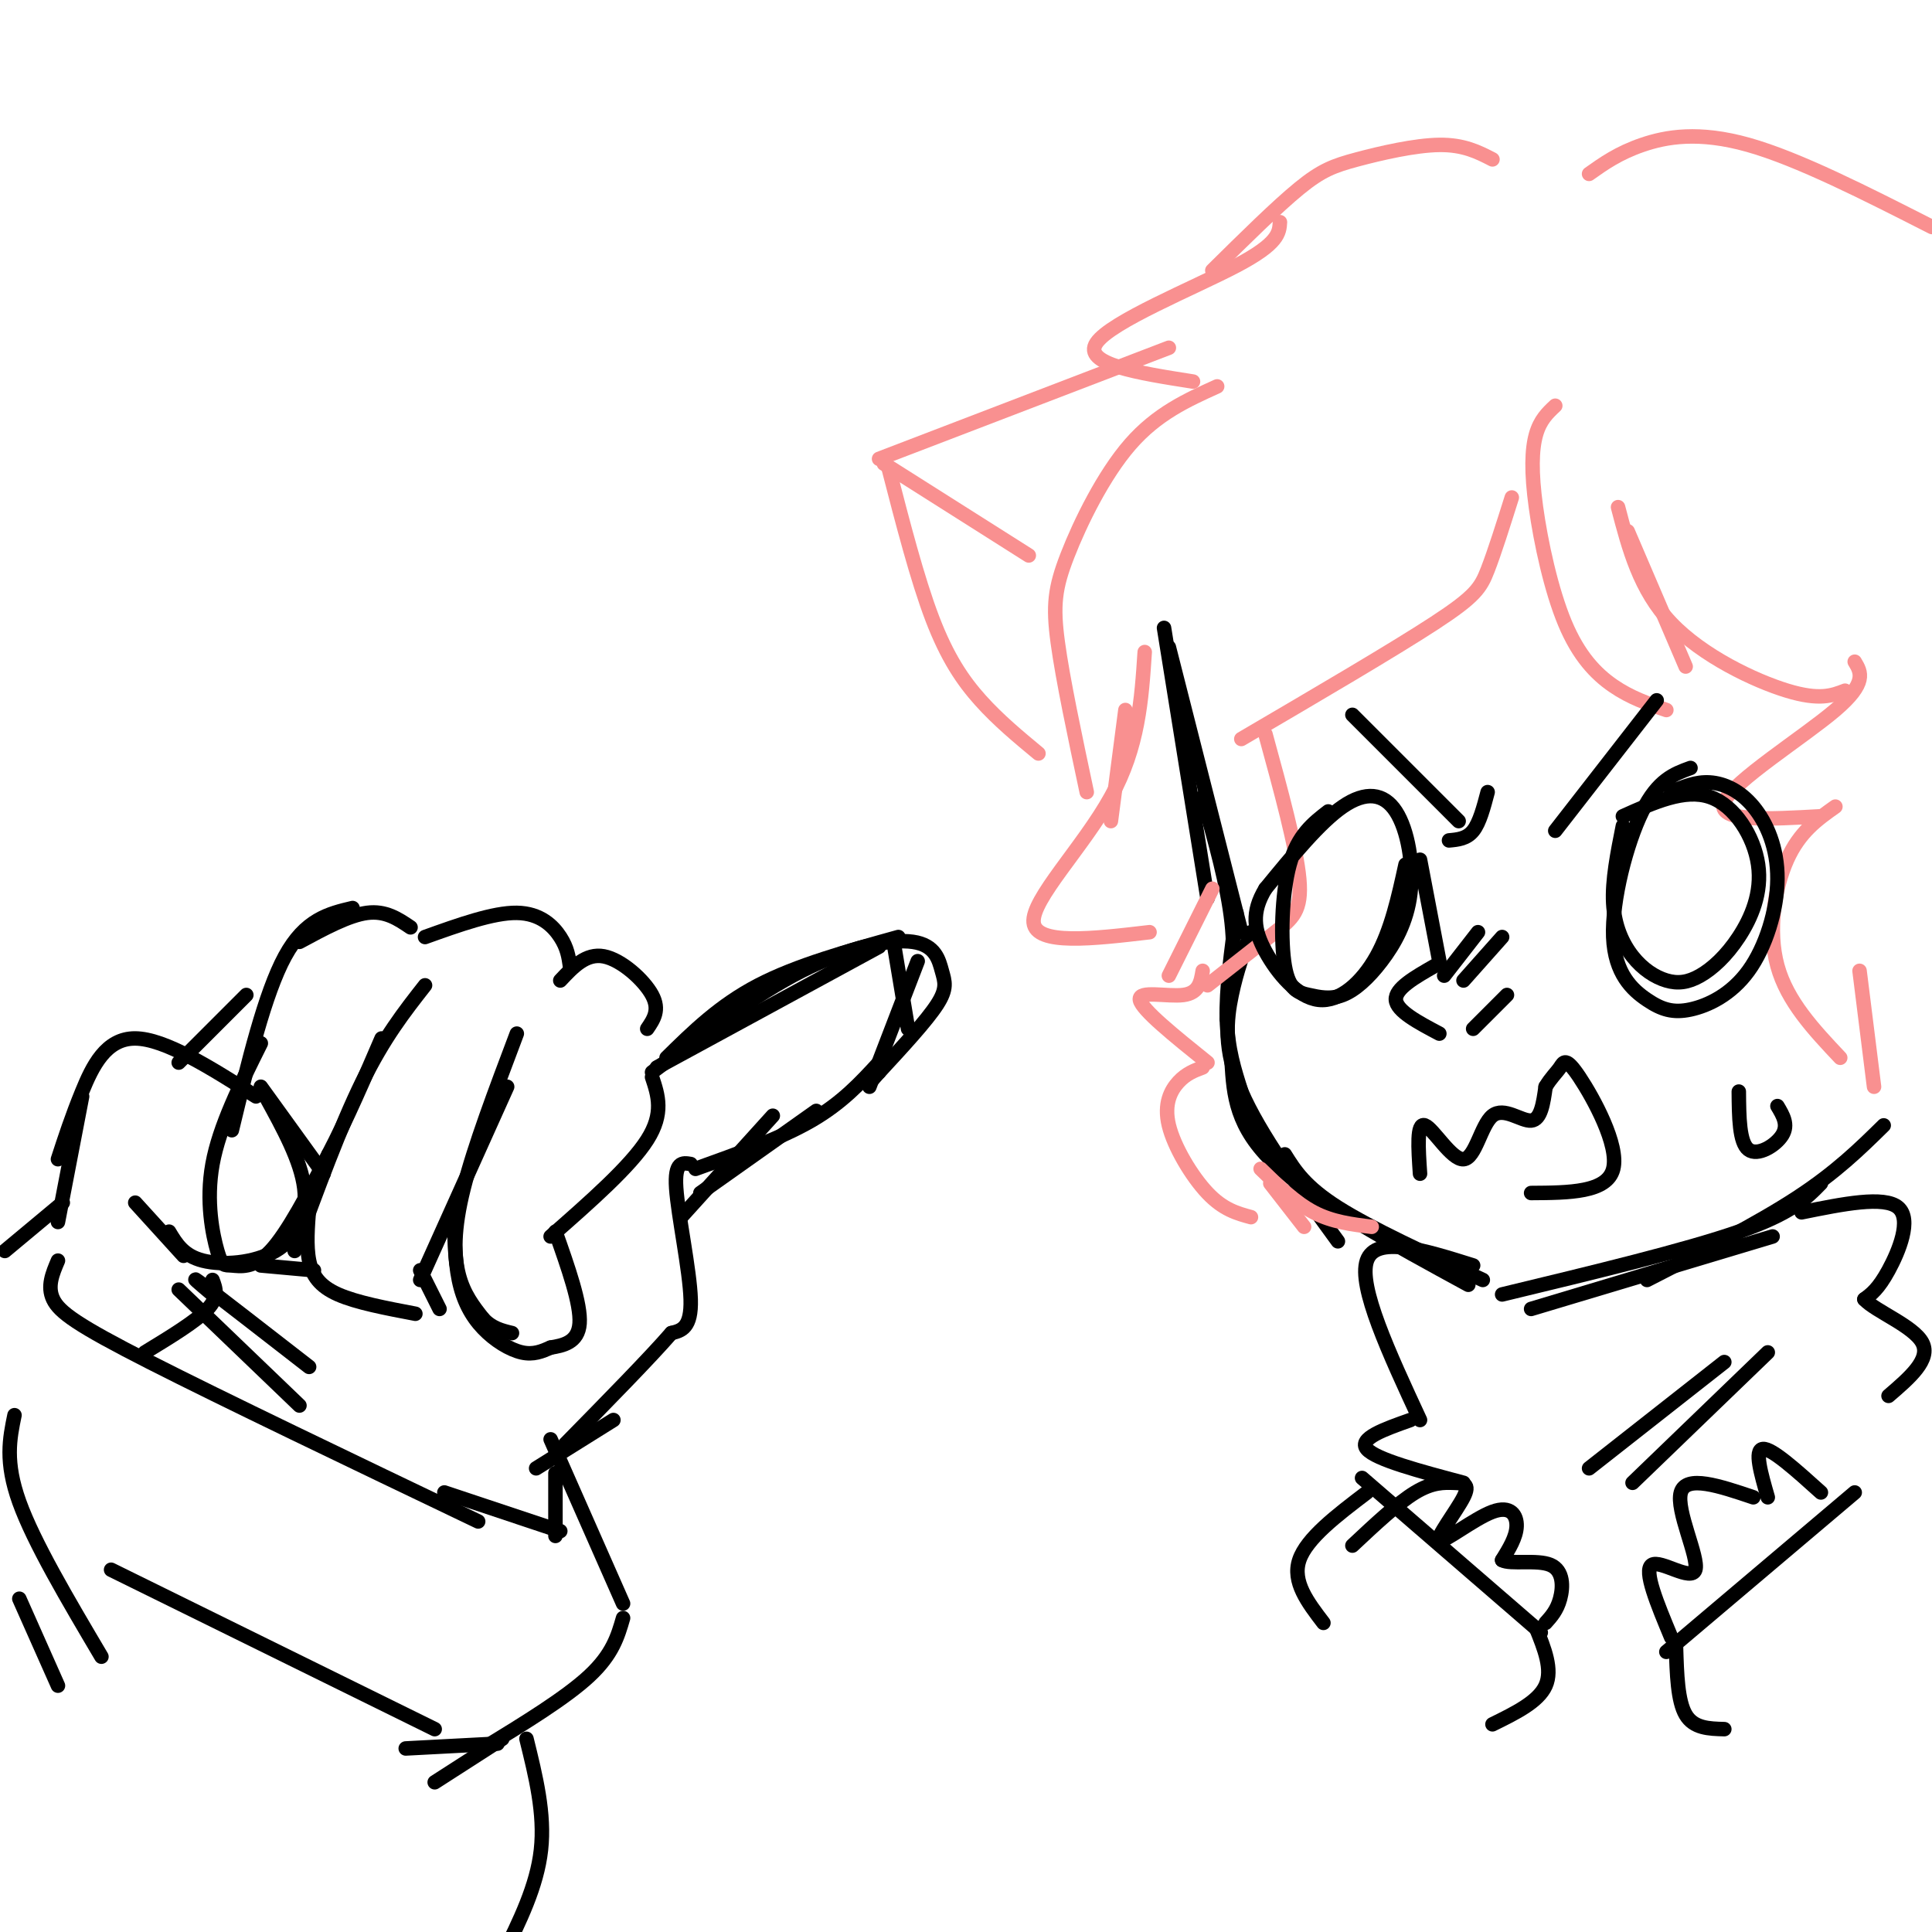 <svg viewBox='0 0 400 400' version='1.1' xmlns='http://www.w3.org/2000/svg' xmlns:xlink='http://www.w3.org/1999/xlink'><g fill='none' stroke='rgb(0,0,0)' stroke-width='3' stroke-linecap='round' stroke-linejoin='round'><path d='M241,130c0.000,0.000 9.000,56.000 9,56'/><path d='M242,134c0.000,0.000 15.000,59.000 15,59'/><path d='M249,165c2.583,9.167 5.167,18.333 6,26c0.833,7.667 -0.083,13.833 -1,20'/><path d='M256,189c-1.083,7.917 -2.167,15.833 -2,22c0.167,6.167 1.583,10.583 3,15'/><path d='M259,193c-1.467,3.956 -2.933,7.911 -4,13c-1.067,5.089 -1.733,11.311 2,20c3.733,8.689 11.867,19.844 20,31'/><path d='M255,220c0.417,6.667 0.833,13.333 9,21c8.167,7.667 24.083,16.333 40,25'/><path d='M266,239c2.083,3.333 4.167,6.667 11,11c6.833,4.333 18.417,9.667 30,15'/><path d='M311,268c19.000,-4.583 38.000,-9.167 49,-13c11.000,-3.833 14.000,-6.917 17,-10'/><path d='M390,233c-4.917,4.833 -9.833,9.667 -18,15c-8.167,5.333 -19.583,11.167 -31,17'/><path d='M12,253c0.000,0.000 5.000,-26.000 5,-26'/><path d='M12,240c1.444,-4.422 2.889,-8.844 5,-14c2.111,-5.156 4.889,-11.044 11,-11c6.111,0.044 15.556,6.022 25,12'/><path d='M54,225c0.000,0.000 13.000,18.000 13,18'/><path d='M85,192c-2.583,-1.750 -5.167,-3.500 -9,-3c-3.833,0.500 -8.917,3.250 -14,6'/><path d='M73,188c-4.917,1.167 -9.833,2.333 -14,10c-4.167,7.667 -7.583,21.833 -11,36'/><path d='M54,216c-4.293,8.611 -8.587,17.222 -10,25c-1.413,7.778 0.054,14.724 1,18c0.946,3.276 1.370,2.882 3,3c1.630,0.118 4.466,0.748 8,-3c3.534,-3.748 7.767,-11.874 12,-20'/><path d='M68,239c3.833,-7.333 7.417,-15.667 11,-24'/><path d='M88,204c-4.250,5.417 -8.500,10.833 -13,20c-4.500,9.167 -9.250,22.083 -14,35'/><path d='M54,262c0.000,0.000 11.000,1.000 11,1'/><path d='M64,250c-0.311,3.956 -0.622,7.911 0,11c0.622,3.089 2.178,5.311 6,7c3.822,1.689 9.911,2.844 16,4'/><path d='M91,271c0.000,0.000 -4.000,-8.000 -4,-8'/><path d='M87,265c0.000,0.000 18.000,-40.000 18,-40'/><path d='M107,214c-4.422,11.711 -8.844,23.422 -11,32c-2.156,8.578 -2.044,14.022 -1,18c1.044,3.978 3.022,6.489 5,9'/><path d='M100,273c1.833,2.000 3.917,2.500 6,3'/><path d='M94,250c0.060,5.363 0.119,10.726 1,15c0.881,4.274 2.583,7.458 5,10c2.417,2.542 5.548,4.440 8,5c2.452,0.560 4.226,-0.220 6,-1'/><path d='M114,279c2.489,-0.422 5.711,-0.978 6,-5c0.289,-4.022 -2.356,-11.511 -5,-19'/><path d='M114,256c8.250,-7.250 16.500,-14.500 20,-20c3.500,-5.500 2.250,-9.250 1,-13'/><path d='M88,194c7.067,-2.533 14.133,-5.067 19,-5c4.867,0.067 7.533,2.733 9,5c1.467,2.267 1.733,4.133 2,6'/><path d='M116,203c2.667,-2.844 5.333,-5.689 9,-5c3.667,0.689 8.333,4.911 10,8c1.667,3.089 0.333,5.044 -1,7'/><path d='M138,219c5.500,-5.417 11.000,-10.833 19,-15c8.000,-4.167 18.500,-7.083 29,-10'/><path d='M135,222c10.668,-8.048 21.337,-16.096 31,-21c9.663,-4.904 18.322,-6.665 23,-6c4.678,0.665 5.375,3.756 6,6c0.625,2.244 1.179,3.641 -1,7c-2.179,3.359 -7.089,8.679 -12,14'/><path d='M182,222c-2.333,2.667 -2.167,2.333 -2,2'/><path d='M182,220c-3.833,4.167 -7.667,8.333 -14,12c-6.333,3.667 -15.167,6.833 -24,10'/><path d='M143,241c-1.689,-0.289 -3.378,-0.578 -3,5c0.378,5.578 2.822,17.022 3,23c0.178,5.978 -1.911,6.489 -4,7'/><path d='M139,276c-4.333,5.000 -13.167,14.000 -22,23'/><path d='M127,294c0.000,0.000 -16.000,10.000 -16,10'/><path d='M55,227c3.655,6.655 7.310,13.310 8,19c0.690,5.690 -1.583,10.417 -6,13c-4.417,2.583 -10.976,3.024 -15,2c-4.024,-1.024 -5.512,-3.512 -7,-6'/><path d='M38,260c0.000,0.000 -10.000,-11.000 -10,-11'/><path d='M44,265c0.667,1.750 1.333,3.500 -1,6c-2.333,2.500 -7.667,5.750 -13,9'/><path d='M37,267c0.000,0.000 25.000,24.000 25,24'/><path d='M44,268c-2.667,-2.250 -5.333,-4.500 -2,-2c3.333,2.500 12.667,9.750 22,17'/><path d='M51,206c0.000,0.000 -14.000,14.000 -14,14'/><path d='M12,261c-1.133,2.667 -2.267,5.333 -1,8c1.267,2.667 4.933,5.333 20,13c15.067,7.667 41.533,20.333 68,33'/><path d='M92,309c0.000,0.000 24.000,8.000 24,8'/><path d='M115,305c0.000,0.000 0.000,13.000 0,13'/><path d='M141,252c0.000,0.000 19.000,-21.000 19,-21'/><path d='M169,230c0.000,0.000 -24.000,17.000 -24,17'/><path d='M136,221c0.000,0.000 46.000,-25.000 46,-25'/><path d='M185,195c0.000,0.000 3.000,18.000 3,18'/><path d='M190,199c0.000,0.000 -10.000,26.000 -10,26'/><path d='M13,249c0.000,0.000 -12.000,10.000 -12,10'/><path d='M114,298c0.000,0.000 15.000,34.000 15,34'/><path d='M129,335c-1.083,3.750 -2.167,7.500 -7,12c-4.833,4.500 -13.417,9.750 -22,15'/><path d='M23,325c0.000,0.000 67.000,33.000 67,33'/><path d='M103,361c0.000,0.000 -19.000,1.000 -19,1'/><path d='M104,360c0.000,0.000 -14.000,9.000 -14,9'/><path d='M3,293c-1.000,4.833 -2.000,9.667 1,18c3.000,8.333 10.000,20.167 17,32'/><path d='M4,331c0.000,0.000 8.000,18.000 8,18'/><path d='M109,360c1.917,7.750 3.833,15.500 3,23c-0.833,7.500 -4.417,14.750 -8,22'/></g>
<g fill='none' stroke='rgb(249,144,144)' stroke-width='3' stroke-linecap='round' stroke-linejoin='round'><path d='M322,84c-1.571,1.469 -3.142,2.938 -4,6c-0.858,3.062 -1.003,7.718 0,15c1.003,7.282 3.155,17.191 6,24c2.845,6.809 6.384,10.517 10,13c3.616,2.483 7.308,3.742 11,5'/><path d='M349,138c0.000,0.000 -12.000,-28.000 -12,-28'/><path d='M335,105c2.244,8.578 4.489,17.156 11,24c6.511,6.844 17.289,11.956 24,14c6.711,2.044 9.356,1.022 12,0'/><path d='M313,103c-1.778,5.644 -3.556,11.289 -5,15c-1.444,3.711 -2.556,5.489 -11,11c-8.444,5.511 -24.222,14.756 -40,24'/><path d='M309,33c-2.976,-1.530 -5.952,-3.060 -11,-3c-5.048,0.060 -12.167,1.708 -17,3c-4.833,1.292 -7.381,2.226 -12,6c-4.619,3.774 -11.310,10.387 -18,17'/><path d='M265,46c-0.133,2.200 -0.267,4.400 -9,9c-8.733,4.600 -26.067,11.600 -29,16c-2.933,4.400 8.533,6.200 20,8'/><path d='M252,80c-6.232,2.821 -12.464,5.643 -18,12c-5.536,6.357 -10.375,16.250 -13,23c-2.625,6.750 -3.036,10.357 -2,18c1.036,7.643 3.518,19.321 6,31'/><path d='M230,170c0.000,0.000 3.000,-23.000 3,-23'/><path d='M237,135c-0.644,9.822 -1.289,19.644 -7,30c-5.711,10.356 -16.489,21.244 -16,26c0.489,4.756 12.244,3.378 24,2'/><path d='M262,152c3.200,11.689 6.400,23.378 7,30c0.600,6.622 -1.400,8.178 -5,11c-3.600,2.822 -8.800,6.911 -14,11'/><path d='M242,202c0.000,0.000 9.000,-18.000 9,-18'/><path d='M384,137c1.311,2.178 2.622,4.356 -4,10c-6.622,5.644 -21.178,14.756 -23,19c-1.822,4.244 9.089,3.622 20,3'/><path d='M380,167c-3.711,2.622 -7.422,5.244 -10,11c-2.578,5.756 -4.022,14.644 -2,22c2.022,7.356 7.511,13.178 13,19'/><path d='M388,225c0.000,0.000 -3.000,-24.000 -3,-24'/><path d='M249,201c-0.378,2.289 -0.756,4.578 -4,5c-3.244,0.422 -9.356,-1.022 -9,1c0.356,2.022 7.178,7.511 14,13'/><path d='M249,221c-1.702,0.637 -3.405,1.274 -5,3c-1.595,1.726 -3.083,4.542 -2,9c1.083,4.458 4.738,10.560 8,14c3.262,3.440 6.131,4.220 9,5'/><path d='M270,254c0.000,0.000 -7.000,-9.000 -7,-9'/><path d='M261,242c3.583,3.500 7.167,7.000 11,9c3.833,2.000 7.917,2.500 12,3'/><path d='M242,72c0.000,0.000 -60.000,23.000 -60,23'/><path d='M183,96c0.000,0.000 30.000,19.000 30,19'/><path d='M184,97c2.956,11.444 5.911,22.889 9,31c3.089,8.111 6.311,12.889 10,17c3.689,4.111 7.844,7.556 12,11'/><path d='M329,36c3.044,-2.156 6.089,-4.311 11,-6c4.911,-1.689 11.689,-2.911 22,0c10.311,2.911 24.156,9.956 38,17'/></g>
<g fill='none' stroke='rgb(0,0,0)' stroke-width='3' stroke-linecap='round' stroke-linejoin='round'><path d='M294,178c0.000,0.000 4.000,21.000 4,21'/><path d='M297,200c-4.083,2.333 -8.167,4.667 -8,7c0.167,2.333 4.583,4.667 9,7'/><path d='M312,206c0.000,0.000 -7.000,7.000 -7,7'/><path d='M306,193c0.000,0.000 -7.000,9.000 -7,9'/><path d='M311,194c0.000,0.000 -8.000,9.000 -8,9'/><path d='M294,243c-0.360,-5.311 -0.721,-10.622 1,-10c1.721,0.622 5.523,7.177 8,7c2.477,-0.177 3.628,-7.086 6,-9c2.372,-1.914 5.963,1.167 8,1c2.037,-0.167 2.518,-3.584 3,-7'/><path d='M320,225c1.067,-1.823 2.234,-2.880 3,-4c0.766,-1.120 1.129,-2.301 4,2c2.871,4.301 8.249,14.086 7,19c-1.249,4.914 -9.124,4.957 -17,5'/><path d='M336,171c-1.129,5.666 -2.257,11.331 -2,16c0.257,4.669 1.901,8.341 4,11c2.099,2.659 4.654,4.305 7,5c2.346,0.695 4.482,0.440 7,-1c2.518,-1.440 5.417,-4.067 8,-8c2.583,-3.933 4.849,-9.174 4,-15c-0.849,-5.826 -4.814,-12.236 -10,-14c-5.186,-1.764 -11.593,1.118 -18,4'/><path d='M275,168c-3.159,2.443 -6.319,4.887 -8,11c-1.681,6.113 -1.884,15.896 -1,21c0.884,5.104 2.857,5.529 5,6c2.143,0.471 4.458,0.986 7,0c2.542,-0.986 5.311,-3.474 8,-7c2.689,-3.526 5.298,-8.089 6,-14c0.702,-5.911 -0.503,-13.168 -3,-17c-2.497,-3.832 -6.285,-4.238 -11,-1c-4.715,3.238 -10.358,10.119 -16,17'/><path d='M262,184c-2.970,4.885 -2.394,8.598 0,13c2.394,4.402 6.606,9.493 11,10c4.394,0.507 8.970,-3.569 12,-9c3.030,-5.431 4.515,-12.215 6,-19'/><path d='M350,159c-3.386,1.229 -6.771,2.458 -10,9c-3.229,6.542 -6.301,18.396 -6,26c0.301,7.604 3.974,10.958 7,13c3.026,2.042 5.404,2.773 9,2c3.596,-0.773 8.411,-3.050 12,-8c3.589,-4.950 5.952,-12.574 6,-19c0.048,-6.426 -2.218,-11.653 -5,-15c-2.782,-3.347 -6.081,-4.813 -9,-5c-2.919,-0.187 -5.460,0.907 -8,2'/><path d='M280,148c0.000,0.000 22.000,22.000 22,22'/><path d='M343,145c0.000,0.000 -21.000,27.000 -21,27'/><path d='M308,164c-0.833,3.167 -1.667,6.333 -3,8c-1.333,1.667 -3.167,1.833 -5,2'/><path d='M360,226c0.044,5.267 0.089,10.533 2,12c1.911,1.467 5.689,-0.867 7,-3c1.311,-2.133 0.156,-4.067 -1,-6'/><path d='M367,256c0.000,0.000 -50.000,15.000 -50,15'/><path d='M305,262c-10.083,-3.167 -20.167,-6.333 -22,-1c-1.833,5.333 4.583,19.167 11,33'/><path d='M292,294c-5.417,1.917 -10.833,3.833 -9,6c1.833,2.167 10.917,4.583 20,7'/><path d='M357,282c0.000,0.000 -28.000,22.000 -28,22'/><path d='M366,280c0.000,0.000 -28.000,27.000 -28,27'/><path d='M373,251c8.556,-1.733 17.111,-3.467 20,-1c2.889,2.467 0.111,9.133 -2,13c-2.111,3.867 -3.556,4.933 -5,6'/><path d='M386,269c2.200,2.444 10.200,5.556 12,9c1.800,3.444 -2.600,7.222 -7,11'/><path d='M280,320c4.711,-4.419 9.421,-8.838 13,-11c3.579,-2.162 6.026,-2.069 8,-2c1.974,0.069 3.474,0.112 2,3c-1.474,2.888 -5.921,8.619 -5,9c0.921,0.381 7.209,-4.590 11,-6c3.791,-1.410 5.083,0.740 5,3c-0.083,2.260 -1.542,4.630 -3,7'/><path d='M311,323c1.643,0.952 7.250,-0.167 10,1c2.750,1.167 2.643,4.619 2,7c-0.643,2.381 -1.821,3.690 -3,5'/><path d='M363,310c-6.970,-2.351 -13.940,-4.702 -15,-1c-1.060,3.702 3.792,13.458 3,16c-0.792,2.542 -7.226,-2.131 -9,-1c-1.774,1.131 1.113,8.065 4,15'/><path d='M366,310c-1.417,-4.917 -2.833,-9.833 -1,-10c1.833,-0.167 6.917,4.417 12,9'/><path d='M384,309c0.000,0.000 -39.000,33.000 -39,33'/><path d='M347,341c0.167,5.583 0.333,11.167 2,14c1.667,2.833 4.833,2.917 8,3'/><path d='M282,306c0.000,0.000 37.000,32.000 37,32'/><path d='M283,309c-6.250,4.750 -12.500,9.500 -14,14c-1.500,4.500 1.750,8.750 5,13'/><path d='M318,337c1.750,4.333 3.500,8.667 2,12c-1.500,3.333 -6.250,5.667 -11,8'/></g>
</svg>